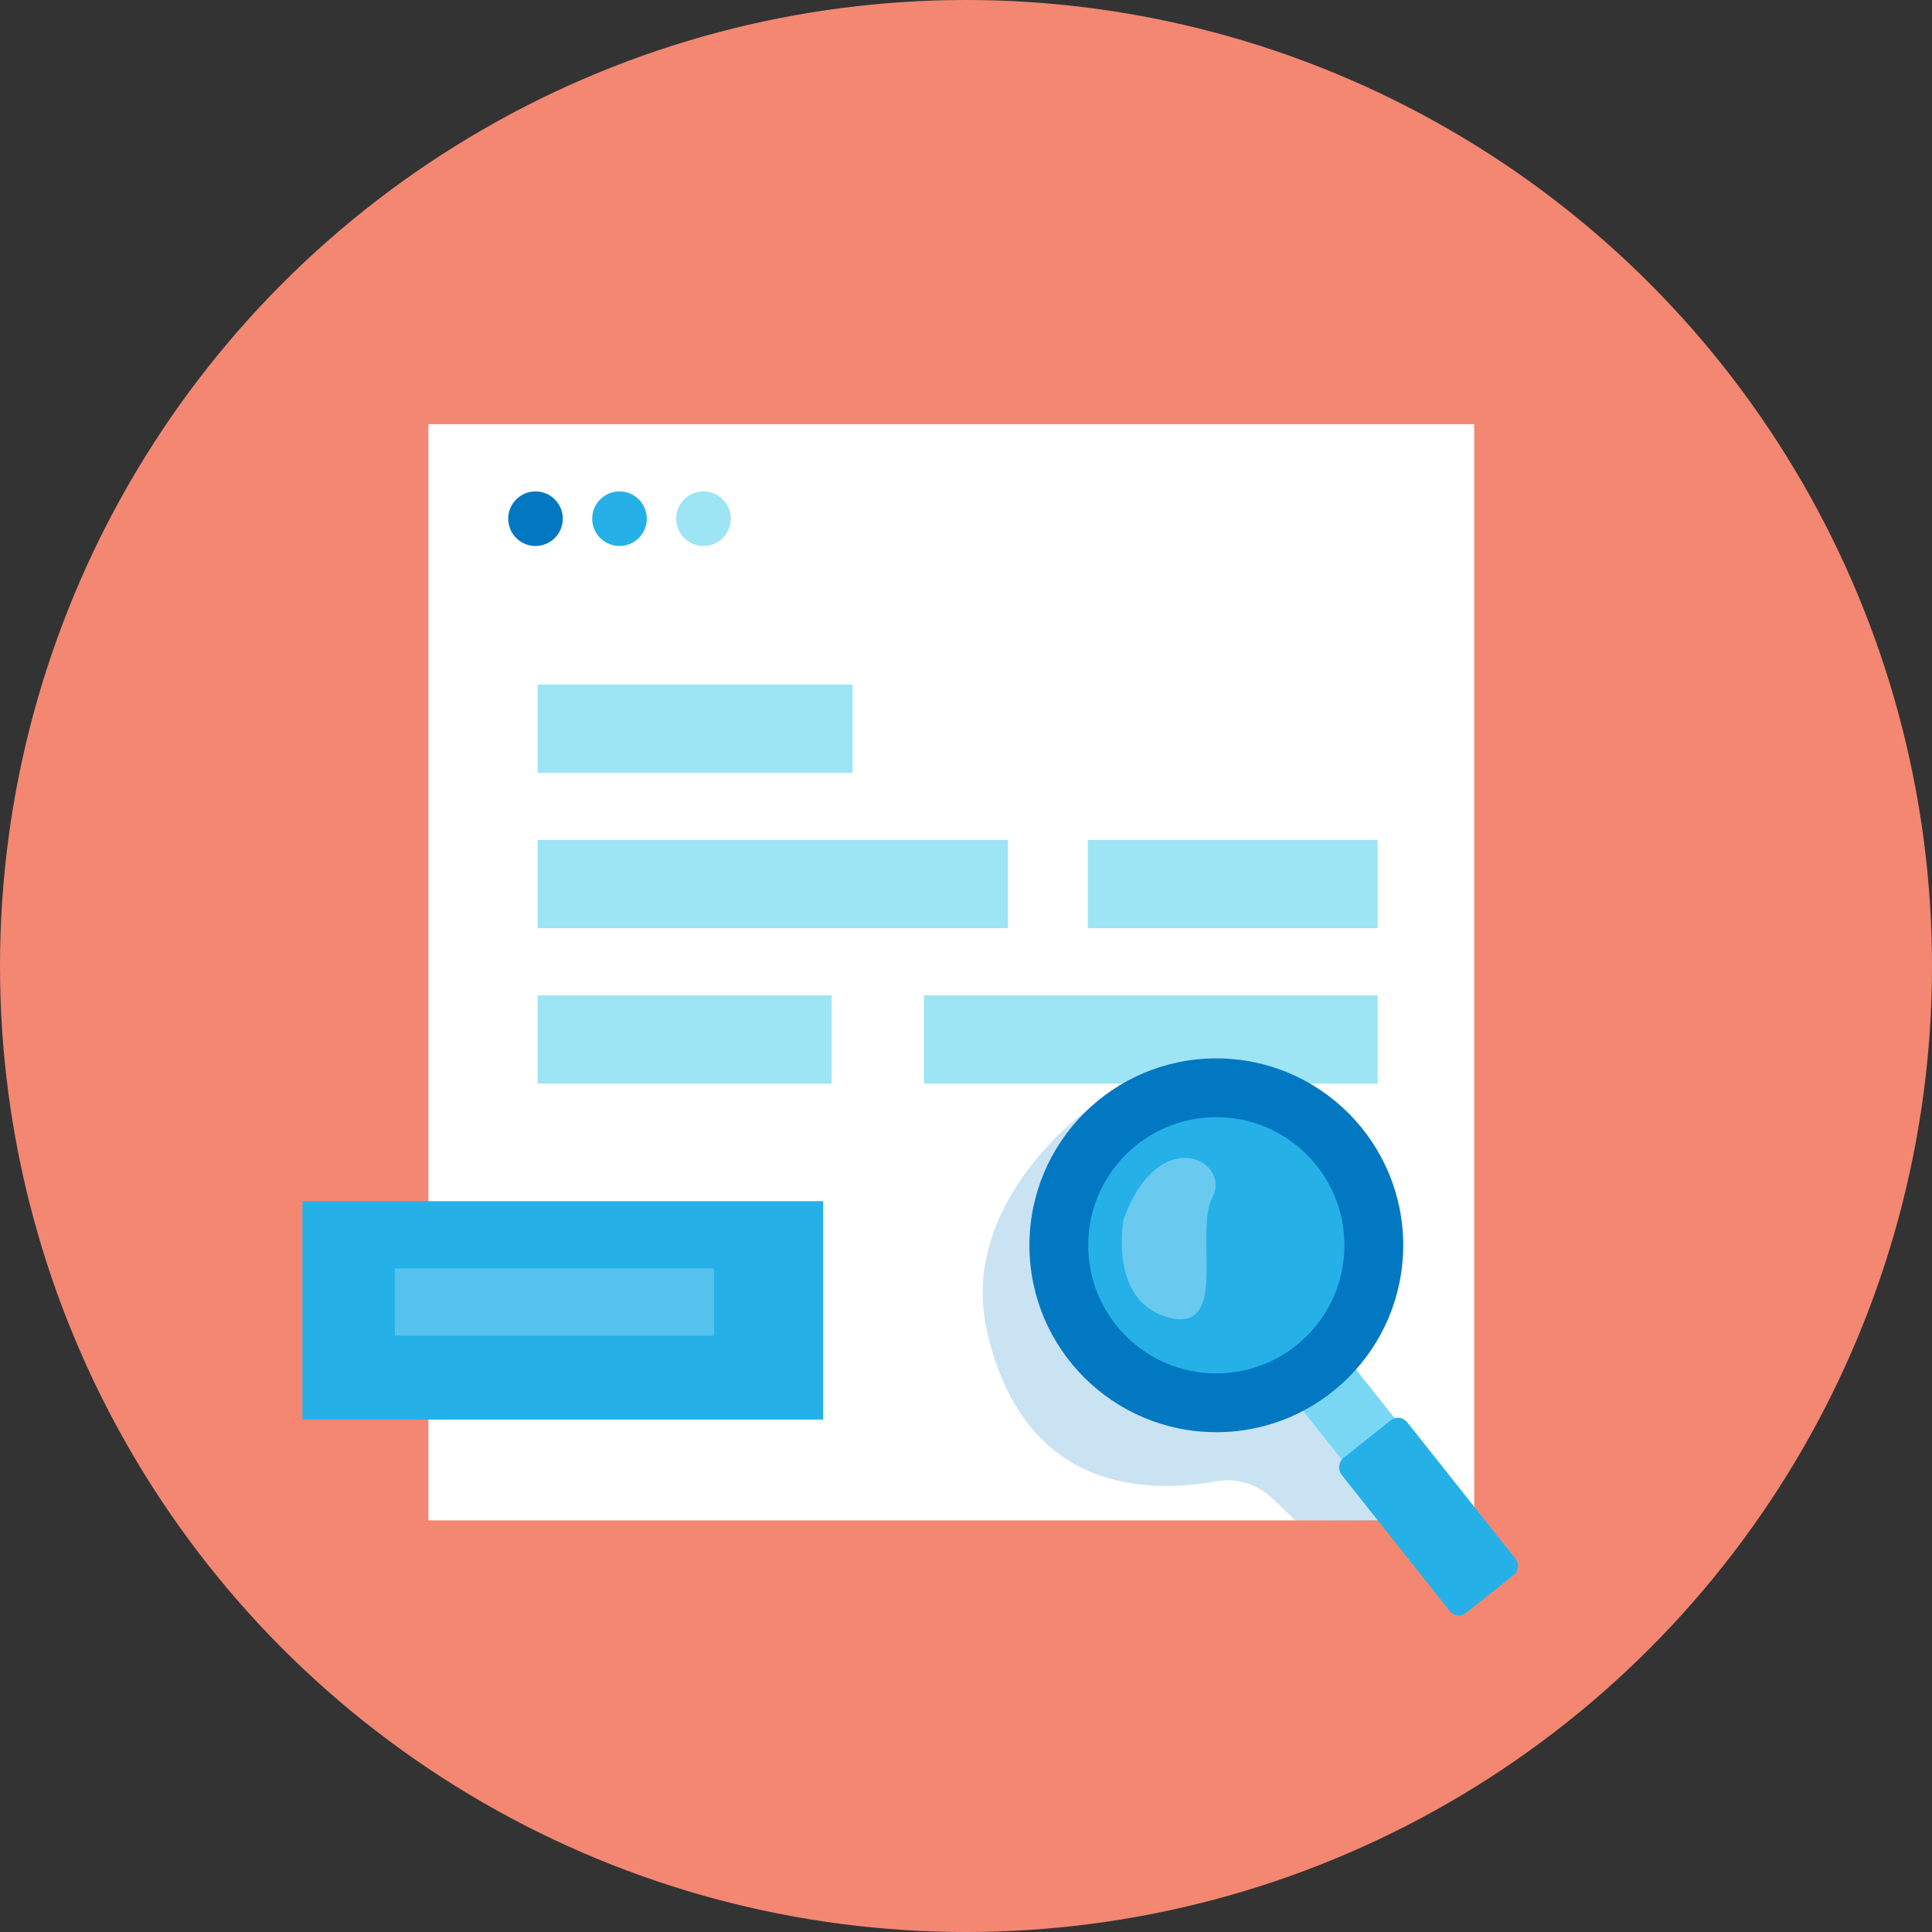<?xml version="1.0" encoding="utf-8"?>
<!-- Generator: Adobe Illustrator 25.1.0, SVG Export Plug-In . SVG Version: 6.00 Build 0)  -->
<svg version="1.1" id="Layer_1" xmlns="http://www.w3.org/2000/svg" xmlns:xlink="http://www.w3.org/1999/xlink" x="0px" y="0px"
	 viewBox="0 0 460 460" style="enable-background:new 0 0 460 460;" xml:space="preserve">
<rect x="0" y="0" width="460" height="460" fill="#333333" stroke="none"/>
<style type="text/css">
	.st0{fill:#F38772;}
	.st1{fill:#FFFFFF;}
	.st2{opacity:0.21;fill:#0378C2;enable-background:new    ;}
	.st3{fill:#0378C2;}
	.st4{fill:#9DE4F4;}
	.st5{fill:#25B1E8;}
	.st6{fill:#7AD7F4;}
	.st7{opacity:0.31;fill:#FFFFFF;enable-background:new    ;}
	.st8{opacity:0.22;fill:#FFFFFF;enable-background:new    ;}
</style>
<circle class="st0" cx="230" cy="230" r="230"/>
<rect x="102" y="101" class="st1" width="249" height="261"/>
<path class="st2" d="M259.1,264.1c0,0-31.1,21.9-24.1,52.9c7.5,33,30.9,39.9,54.6,35.7c4.9-0.9,9.8,0.7,13.4,4.1l5.4,5.2l22.9,0.1
	L327,349L259.1,264.1z"/>
<circle class="st3" cx="127.5" cy="123.5" r="6.5"/>
<rect x="220" y="237" class="st4" width="108" height="21"/>
<circle class="st5" cx="147.5" cy="123.5" r="6.5"/>
<circle class="st4" cx="167.5" cy="123.5" r="6.5"/>
<rect x="323.8" y="319.5" transform="matrix(0.783 -0.622 0.622 0.783 -145.985 282.148)" class="st6" width="16" height="62"/>
<circle class="st3" cx="289.6" cy="296.5" r="44.5"/>
<circle class="st5" cx="289.6" cy="296.5" r="30.5"/>
<path class="st5" d="M319.9,347.1l11.2-8.9c1.2-1,3-0.8,4,0.5l25.7,32.4c1,1.2,0.8,3-0.5,4l-11.2,8.9c-1.2,1-3,0.8-4-0.5l-25.7-32.4
	C318.5,349.9,318.7,348.1,319.9,347.1z"/>
<path class="st7" d="M267.5,290.4c0,0-3.7,19.5,10.8,23.3s5.9-20,10.4-28.7S275.9,267.2,267.5,290.4z"/>
<rect x="128" y="163" class="st4" width="75" height="21"/>
<rect x="128" y="200" class="st4" width="112" height="21"/>
<rect x="128" y="237" class="st4" width="70" height="21"/>
<rect x="259" y="200" class="st4" width="69" height="21"/>
<rect x="72" y="286" class="st5" width="124" height="52"/>
<rect x="94" y="302" class="st8" width="76" height="16"/>
</svg>
